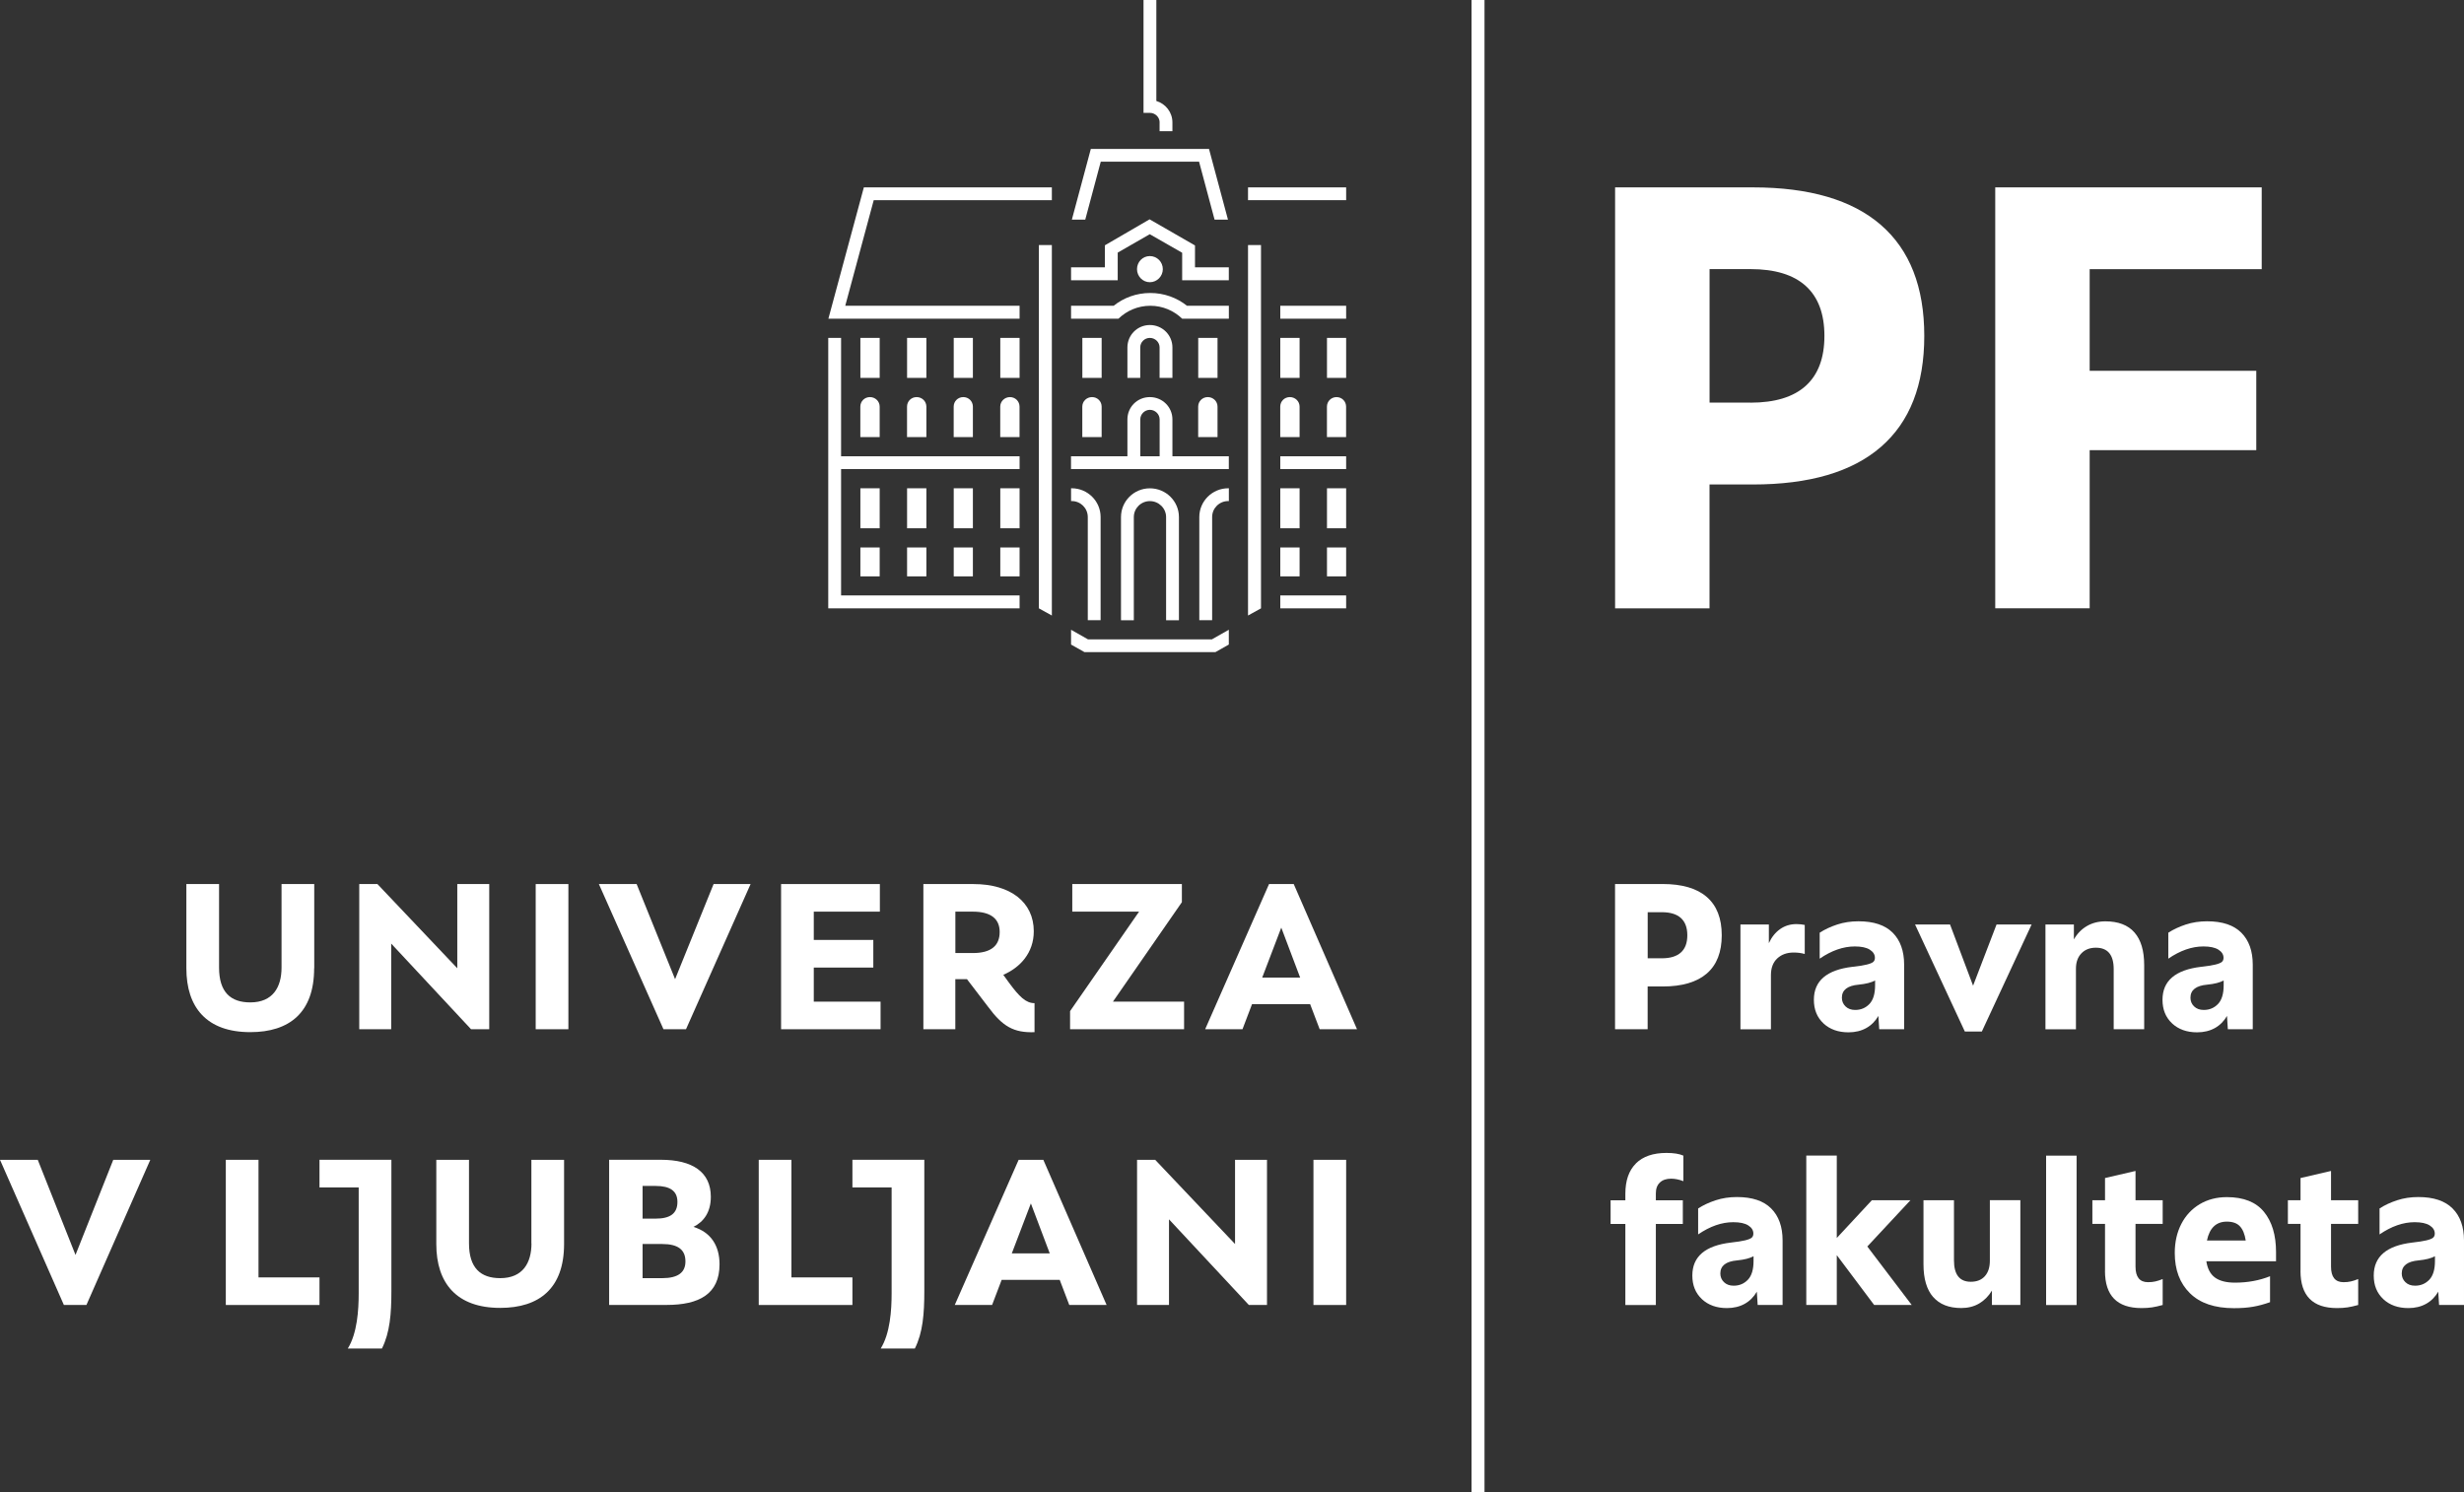 <?xml version="1.0" encoding="UTF-8"?>
<svg id="a" data-name="logo" xmlns="http://www.w3.org/2000/svg" viewBox="0 0 526.06 318.61">
  <rect x="0" y="0" width="526.06" height="318.61" fill="#333333" stroke="none"/>
  <defs>
    <style>
      .b {
        fill: #fff;
        stroke-width: 0px;
      }
    </style>
  </defs>
  <g>
    <path class="b" d="M344.82,188.76h10.14c4.16,0,7.31.92,9.44,2.77s3.19,4.57,3.19,8.17-1.06,6.33-3.19,8.17-5.27,2.77-9.44,2.77h-3.19v9.13h-6.96v-31.01ZM354.79,204.62c1.8,0,3.16-.41,4.08-1.24.92-.83,1.37-2.05,1.37-3.68s-.46-2.85-1.37-3.68c-.92-.83-2.27-1.24-4.08-1.24h-3.01v9.83h3.01Z"/>
    <path class="b" d="M371.58,197.4h6.07v3.99c.59-1.3,1.4-2.3,2.41-3.01,1.02-.71,2.18-1.06,3.48-1.06.62,0,1.21.06,1.77.18v6.2c-.74-.21-1.52-.31-2.35-.31-1.45,0-2.62.42-3.52,1.26-.9.84-1.35,2.03-1.35,3.57v11.56h-6.51v-22.37Z"/>
    <path class="b" d="M389.32,218.53c-1.37-1.27-2.06-2.95-2.06-5.05,0-4.05,2.75-6.39,8.24-7.04,1.33-.15,2.33-.3,3.01-.47.68-.16,1.14-.35,1.4-.55.25-.21.38-.5.38-.89,0-.71-.36-1.29-1.09-1.75-.72-.46-1.79-.69-3.21-.69-2.45,0-4.95.87-7.49,2.61v-5.54c1.09-.71,2.34-1.29,3.74-1.75,1.4-.46,2.92-.69,4.54-.69,3.25,0,5.69.81,7.31,2.44,1.62,1.62,2.44,3.9,2.44,6.82v13.78h-5.32l-.18-2.83c-.65,1.12-1.51,1.99-2.59,2.59-1.08.6-2.34.91-3.79.91-2.19,0-3.96-.63-5.34-1.9ZM394.02,214.9c.52.5,1.2.75,2.06.75,1.21,0,2.22-.42,3.03-1.26.81-.84,1.22-2.18,1.22-4.01v-1.02c-.8.44-1.96.74-3.5.89-2.39.21-3.59,1.14-3.59,2.79,0,.74.26,1.36.78,1.86Z"/>
    <path class="b" d="M408.84,197.4h7.49l4.92,13.07,5.01-13.07h7.49l-10.63,22.86h-3.63l-10.63-22.86Z"/>
    <path class="b" d="M436.7,197.4h6.07v3.19c.71-1.24,1.64-2.19,2.79-2.86,1.15-.67,2.47-1,3.94-1,2.75,0,4.81.79,6.2,2.37,1.39,1.58,2.08,3.91,2.08,6.98v13.69h-6.51v-12.85c0-3.04-1.27-4.56-3.81-4.56-1.3,0-2.33.41-3.1,1.22-.77.81-1.15,1.9-1.15,3.26v12.94h-6.51v-22.37Z"/>
    <path class="b" d="M463.75,218.53c-1.37-1.27-2.06-2.95-2.06-5.05,0-4.05,2.75-6.39,8.24-7.04,1.33-.15,2.33-.3,3.01-.47.68-.16,1.14-.35,1.4-.55.25-.21.38-.5.38-.89,0-.71-.36-1.29-1.09-1.75-.72-.46-1.79-.69-3.21-.69-2.45,0-4.95.87-7.49,2.61v-5.54c1.09-.71,2.34-1.29,3.74-1.75,1.4-.46,2.92-.69,4.54-.69,3.25,0,5.69.81,7.31,2.44,1.62,1.62,2.44,3.9,2.44,6.82v13.78h-5.32l-.18-2.83c-.65,1.12-1.51,1.99-2.59,2.59-1.08.6-2.34.91-3.79.91-2.19,0-3.96-.63-5.34-1.9ZM468.44,214.9c.52.5,1.2.75,2.06.75,1.21,0,2.22-.42,3.03-1.26.81-.84,1.22-2.18,1.22-4.01v-1.02c-.8.44-1.96.74-3.5.89-2.39.21-3.59,1.14-3.59,2.79,0,.74.26,1.36.78,1.86Z"/>
  </g>
  <g>
    <path class="b" d="M349.26,248.42c1.51-1.49,3.68-2.24,6.51-2.24,1.56,0,2.78.19,3.63.58v5.45c-.92-.35-1.79-.53-2.61-.53-1.03,0-1.84.27-2.41.82-.58.55-.86,1.32-.86,2.33v1.46h5.76v5.05h-5.76v17.32h-6.51v-17.32h-3.15v-5.05h3.15v-1.37c0-2.83.75-5,2.26-6.49Z"/>
    <path class="b" d="M363.37,277.41c-1.37-1.27-2.06-2.95-2.06-5.05,0-4.05,2.75-6.39,8.24-7.04,1.33-.15,2.33-.3,3.01-.47.68-.16,1.14-.35,1.4-.55.25-.21.38-.5.38-.89,0-.71-.36-1.29-1.09-1.75-.72-.46-1.79-.69-3.21-.69-2.45,0-4.95.87-7.49,2.61v-5.54c1.09-.71,2.34-1.29,3.74-1.75,1.4-.46,2.92-.69,4.54-.69,3.25,0,5.69.81,7.31,2.44,1.62,1.62,2.44,3.9,2.44,6.82v13.78h-5.32l-.18-2.83c-.65,1.12-1.51,1.99-2.59,2.59-1.08.6-2.34.91-3.79.91-2.19,0-3.96-.63-5.34-1.9ZM368.07,273.78c.52.5,1.2.75,2.06.75,1.21,0,2.22-.42,3.03-1.26.81-.84,1.22-2.18,1.22-4.01v-1.02c-.8.44-1.96.74-3.5.89-2.39.21-3.59,1.14-3.59,2.79,0,.74.26,1.36.78,1.86Z"/>
    <path class="b" d="M392.15,268.02v10.63h-6.51v-31.9h6.51v17.59l7.49-8.06h8.24l-9.21,9.88,9.48,12.49h-8.02l-7.97-10.63Z"/>
    <path class="b" d="M412.72,276.95c-1.37-1.58-2.06-3.91-2.06-6.98v-13.69h6.51v12.85c0,3.04,1.2,4.56,3.59,4.56,1.3,0,2.3-.4,3.01-1.2.71-.8,1.06-1.89,1.06-3.28v-12.94h6.51v22.37h-6.07v-3.06c-.71,1.18-1.62,2.1-2.72,2.75-1.11.65-2.39.97-3.83.97-2.63,0-4.63-.79-6-2.37Z"/>
    <path class="b" d="M436.84,246.76h6.51v31.9h-6.51v-31.9Z"/>
    <path class="b" d="M449.42,271.39v-10.06h-2.7v-5.05h2.7v-4.74l6.51-1.51v6.25h5.8v5.05h-5.8v9.13c0,2.21.89,3.32,2.66,3.32.59,0,1.11-.05,1.57-.16.46-.1.98-.27,1.57-.51v5.54c-.86.24-1.62.41-2.28.51-.66.1-1.41.15-2.24.15-5.2,0-7.8-2.64-7.8-7.93Z"/>
    <path class="b" d="M467.54,276.13c-2.16-2.13-3.23-4.99-3.23-8.59,0-2.33.47-4.4,1.4-6.2.93-1.8,2.24-3.2,3.92-4.21,1.68-1,3.62-1.51,5.8-1.51,3.57,0,6.22,1.05,7.93,3.15,1.71,2.1,2.57,4.96,2.57,8.59v1.95h-14.88c.24,1.59.85,2.75,1.84,3.48.99.72,2.41,1.09,4.27,1.09,2.72,0,5.21-.46,7.49-1.37v5.54c-1.24.44-2.44.77-3.61.97-1.17.21-2.53.31-4.1.31-4.1,0-7.24-1.06-9.39-3.19ZM479.46,264.88c-.21-1.36-.62-2.37-1.24-3.03-.62-.67-1.55-1-2.79-1-2.27,0-3.69,1.34-4.25,4.03h8.28Z"/>
    <path class="b" d="M491.16,271.39v-10.06h-2.7v-5.05h2.7v-4.74l6.51-1.51v6.25h5.8v5.05h-5.8v9.13c0,2.21.89,3.32,2.66,3.32.59,0,1.11-.05,1.57-.16.46-.1.98-.27,1.57-.51v5.54c-.86.24-1.62.41-2.28.51-.66.1-1.41.15-2.24.15-5.2,0-7.8-2.64-7.8-7.93Z"/>
    <path class="b" d="M508.85,277.41c-1.37-1.27-2.06-2.95-2.06-5.05,0-4.05,2.75-6.39,8.24-7.04,1.33-.15,2.33-.3,3.01-.47.68-.16,1.14-.35,1.4-.55.25-.21.38-.5.38-.89,0-.71-.36-1.29-1.09-1.75-.72-.46-1.79-.69-3.21-.69-2.45,0-4.95.87-7.49,2.61v-5.54c1.09-.71,2.34-1.29,3.74-1.75,1.4-.46,2.92-.69,4.54-.69,3.25,0,5.69.81,7.31,2.44,1.62,1.62,2.44,3.9,2.44,6.82v13.78h-5.32l-.18-2.83c-.65,1.12-1.51,1.99-2.59,2.59-1.08.6-2.34.91-3.79.91-2.19,0-3.96-.63-5.34-1.9ZM513.55,273.78c.52.5,1.2.75,2.06.75,1.21,0,2.22-.42,3.03-1.26.81-.84,1.22-2.18,1.22-4.01v-1.02c-.8.44-1.96.74-3.5.89-2.39.21-3.59,1.14-3.59,2.79,0,.74.26,1.36.78,1.86Z"/>
  </g>
  <g>
    <path class="b" d="M344.82,40.01h29.41c12.07,0,21.19,2.68,27.35,8.03,6.16,5.35,9.25,13.25,9.25,23.69s-3.08,18.34-9.25,23.69c-6.16,5.35-15.28,8.03-27.35,8.03h-9.25v26.45h-20.16V40.01ZM373.72,85.98c5.22,0,9.16-1.2,11.81-3.6,2.65-2.4,3.98-5.95,3.98-10.66s-1.33-8.26-3.98-10.66c-2.65-2.4-6.59-3.6-11.81-3.6h-8.73v28.51h8.73Z"/>
    <path class="b" d="M425.98,40.01h56.89v17.46h-36.73v21.7h35.57v16.95h-35.57v33.77h-20.16V40.01Z"/>
  </g>
  <g>
    <polygon class="b" points="252.8 213.88 237.61 213.88 252.33 192.64 252.33 188.77 228.93 188.77 228.93 194.66 243.19 194.66 228.46 215.9 228.46 219.77 252.8 219.77 252.8 213.88"/>
    <path class="b" d="M67.09,206.75v-17.98h-6.98v17.83c0,4.19-1.86,7.44-6.67,7.44-4.19,0-6.67-2.17-6.67-7.44v-17.83h-6.98v17.98c0,8.37,4.34,13.64,13.64,13.64,8.37,0,13.64-4.19,13.64-13.64Z"/>
    <polygon class="b" points="188 213.88 173.74 213.88 173.74 206.6 186.45 206.6 186.45 200.7 173.74 200.7 173.74 194.66 187.85 194.66 187.85 188.77 166.76 188.77 166.76 219.77 188 219.77 188 213.88"/>
    <polygon class="b" points="104.45 219.77 104.45 188.77 97.63 188.77 97.63 206.75 80.58 188.77 76.7 188.77 76.7 219.77 83.52 219.77 83.52 201.48 100.57 219.77 104.45 219.77"/>
    <path class="b" d="M203.97,209.08h2.48l4.5,5.89c3.1,4.19,5.43,5.58,9.92,5.43v-6.2c-1.86,0-3.26-1.4-5.43-4.34l-1.24-1.71c3.57-1.55,6.51-4.65,6.51-9.3,0-6.2-4.96-10.08-12.87-10.08h-10.7v31h6.82v-10.7ZM203.97,194.66h3.72c3.88,0,5.74,1.55,5.74,4.34,0,2.95-1.86,4.5-5.74,4.5h-3.72v-8.84Z"/>
    <rect class="b" x="114.37" y="188.77" width="6.98" height="31"/>
    <polygon class="b" points="144.13 209.08 135.92 188.77 127.86 188.77 141.65 219.77 146.46 219.77 160.25 188.77 152.35 188.77 144.13 209.08"/>
    <path class="b" d="M270.94,188.77h5.27l13.51,31h-7.97l-2.04-5.36h-12.4l-2.04,5.36h-7.97l13.64-31ZM277.58,208.74l-4.03-10.67-4.07,10.67h8.1Z"/>
    <g>
      <path class="b" d="M68.21,253.54h8.37v22.63c0,3.57-.31,8.53-2.33,11.78h7.29c1.71-3.41,2.02-7.44,2.02-12.25v-28.06h-15.35v5.89Z"/>
      <polygon class="b" points="55.19 247.65 48.21 247.65 48.21 278.65 68.21 278.65 68.21 272.76 55.19 272.76 55.19 247.65"/>
      <polygon class="b" points="16.12 267.96 8.06 247.65 0 247.65 13.64 278.65 18.45 278.65 32.09 247.65 24.18 247.65 16.12 267.96"/>
      <polygon class="b" points="168.97 247.65 161.99 247.65 161.99 278.65 181.99 278.65 181.99 272.76 168.97 272.76 168.97 247.65"/>
      <polygon class="b" points="263.68 265.63 246.63 247.65 242.76 247.65 242.76 278.65 249.58 278.65 249.58 260.36 266.63 278.65 270.5 278.65 270.5 247.65 263.68 247.65 263.68 265.63"/>
      <rect class="b" x="280.42" y="247.65" width="6.98" height="31"/>
      <path class="b" d="M113.47,265.48c0,4.19-1.86,7.44-6.67,7.44-4.19,0-6.67-2.17-6.67-7.44v-17.83h-6.98v17.98c0,8.37,4.34,13.64,13.64,13.64,8.37,0,13.64-4.19,13.64-13.64v-17.98h-6.98v17.83Z"/>
      <path class="b" d="M181.99,253.54h8.37v22.63c0,3.57-.31,8.53-2.33,11.78h7.29c1.71-3.41,2.02-7.44,2.02-12.25v-28.06h-15.35v5.89Z"/>
      <path class="b" d="M148.04,261.98c2.18-1.09,3.72-3.11,3.72-6.43,0-5.27-3.88-7.91-10.7-7.91h-11.01v31h12.25c6.98,0,11.32-2.33,11.32-8.68,0-3.94-1.83-6.85-5.58-7.99ZM137.19,253.23h2.79c3.1,0,4.65,1.09,4.65,3.41,0,2.48-1.55,3.57-4.65,3.57h-2.79v-6.98ZM141.38,272.92h-4.19v-7.29h4.19c3.41,0,4.96,1.24,4.96,3.72,0,2.33-1.55,3.57-4.96,3.57Z"/>
      <path class="b" d="M217.48,247.65h5.27l13.51,31h-7.97l-2.04-5.36h-12.4l-2.04,5.36h-7.97l13.64-31ZM224.12,267.63l-4.03-10.67-4.07,10.67h8.1Z"/>
    </g>
    <rect class="b" x="314.17" width="2.77" height="318.61"/>
    <g>
      <rect class="b" x="283.31" y="116.9" width="4.09" height="6.17"/>
      <rect class="b" x="273.34" y="104.26" width="4.12" height="8.54"/>
      <rect class="b" x="283.31" y="104.26" width="4.09" height="8.54"/>
      <rect class="b" x="273.34" y="97.43" width="14.06" height="2.73"/>
      <rect class="b" x="273.34" y="127.14" width="14.06" height="2.76"/>
      <rect class="b" x="273.34" y="116.9" width="4.12" height="6.17"/>
      <rect class="b" x="283.31" y="72.15" width="4.09" height="8.54"/>
      <rect class="b" x="273.34" y="65.29" width="14.06" height="2.76"/>
      <path class="b" d="M273.34,93.33h4.12v-6.5c0-1.14-.93-2.04-2.08-2.04s-2.05.9-2.05,2.04v6.5Z"/>
      <rect class="b" x="266.45" y="40.01" width="20.95" height="2.73"/>
      <path class="b" d="M285.35,84.79c-1.14,0-2.05.9-2.05,2.04v6.5h4.09v-6.5c0-1.14-.9-2.04-2.05-2.04Z"/>
      <rect class="b" x="273.34" y="72.15" width="4.12" height="8.54"/>
      <path class="b" d="M193.66,93.33h4.12v-6.5c0-1.14-.93-2.04-2.08-2.04s-2.05.9-2.05,2.04v6.5Z"/>
      <rect class="b" x="183.69" y="72.15" width="4.12" height="8.54"/>
      <path class="b" d="M247.57,26.14v1.38h0v.5h2.74v-1.88c0-2.16-1.44-3.98-3.43-4.58V0h-2.74v24.1h1.36c1.14,0,2.08.93,2.08,2.04Z"/>
      <rect class="b" x="213.56" y="72.15" width="4.12" height="8.54"/>
      <path class="b" d="M183.69,93.33h4.12v-6.5c0-1.14-.93-2.04-2.08-2.04s-2.05.9-2.05,2.04v6.5Z"/>
      <rect class="b" x="183.69" y="116.9" width="4.12" height="6.17"/>
      <path class="b" d="M215.63,84.79c-1.14,0-2.08.9-2.08,2.04v6.5h4.12v-6.5c0-1.14-.9-2.04-2.05-2.04Z"/>
      <rect class="b" x="203.62" y="72.15" width="4.09" height="8.54"/>
      <rect class="b" x="193.66" y="72.15" width="4.12" height="8.54"/>
      <path class="b" d="M203.62,93.33h4.09v-6.5c0-1.14-.9-2.04-2.05-2.04s-2.05.9-2.05,2.04v6.5Z"/>
      <polygon class="b" points="179.57 72.15 176.83 72.15 176.83 129.9 217.68 129.9 217.68 127.14 179.57 127.14 179.57 100.16 217.68 100.16 217.68 97.43 179.57 97.43 179.57 72.15"/>
      <rect class="b" x="183.69" y="104.26" width="4.12" height="8.54"/>
      <polygon class="b" points="235.01 34.53 256 34.53 259.31 46.9 262.17 46.9 258.12 31.8 232.89 31.8 228.84 46.9 231.7 46.9 235.01 34.53"/>
      <rect class="b" x="213.56" y="104.26" width="4.12" height="8.54"/>
      <path class="b" d="M232.24,110.4v22.03h2.74v-22.03c0-3.38-2.77-6.14-6.17-6.14h-.14v2.73c.12,0,.02,0,.14,0,1.9,0,3.43,1.53,3.43,3.41Z"/>
      <rect class="b" x="213.56" y="116.9" width="4.12" height="6.17"/>
      <rect class="b" x="193.66" y="116.9" width="4.12" height="6.17"/>
      <rect class="b" x="193.66" y="104.26" width="4.12" height="8.54"/>
      <rect class="b" x="203.62" y="116.9" width="4.09" height="6.17"/>
      <rect class="b" x="203.62" y="104.26" width="4.09" height="8.54"/>
      <path class="b" d="M255.82,93.33h4.12v-6.5c0-1.14-.93-2.04-2.08-2.04s-2.05.9-2.05,2.04v6.5Z"/>
      <polygon class="b" points="186.54 42.74 224.57 42.74 224.57 40.01 184.43 40.01 176.86 68.05 217.68 68.05 217.68 65.29 180.46 65.29 186.54 42.74"/>
      <polygon class="b" points="266.45 131.43 269.22 129.9 269.22 52.32 266.45 52.32 266.45 131.43"/>
      <path class="b" d="M256.05,110.4v22.03h2.74v-22.03c0-1.89,1.54-3.41,3.43-3.41.12,0,.02,0,.14,0v-2.73h-.14c-3.4,0-6.17,2.76-6.17,6.14Z"/>
      <path class="b" d="M250.31,89.55c0-2.64-2.14-4.76-4.82-4.76s-4.79,2.13-4.79,4.76v7.88h-12.04v2.73h33.69v-2.73h-12.04v-7.88ZM247.57,97.43h-4.12v-7.88c0-1.11.93-2.04,2.05-2.04s2.08.93,2.08,2.04v7.88Z"/>
      <polygon class="b" points="255.13 52.41 245.5 46.87 245.44 46.83 235.89 52.38 235.89 57.08 228.67 57.08 228.67 59.84 238.63 59.84 238.63 53.94 245.47 50.01 252.39 53.97 252.39 59.84 262.35 59.84 262.35 57.08 255.13 57.08 255.13 52.41"/>
      <path class="b" d="M231.08,93.33h4.12v-6.5c0-1.14-.9-2.04-2.05-2.04s-2.08.9-2.08,2.04v6.5Z"/>
      <path class="b" d="M251.7,132.44v-22.03c0-3.38-2.77-6.14-6.2-6.14s-6.17,2.76-6.17,6.14v22.03h2.74v-22.03c0-1.89,1.54-3.41,3.43-3.41s3.46,1.53,3.46,3.41v22.03h2.74Z"/>
      <polygon class="b" points="221.8 129.9 224.57 131.43 224.57 52.32 221.8 52.32 221.8 129.9"/>
      <path class="b" d="M248.26,57.47c0-1.54-1.23-2.79-2.77-2.79s-2.74,1.25-2.74,2.79,1.23,2.79,2.74,2.79,2.77-1.25,2.77-2.79Z"/>
      <rect class="b" x="231.08" y="72.15" width="4.12" height="8.54"/>
      <path class="b" d="M245.59,62.56c-2.98,0-5.69,1.02-7.83,2.73h-9.09v2.76h10.12c1.75-1.71,4.16-2.76,6.8-2.76s5.03,1.05,6.8,2.76h9.97v-2.76h-8.94c-2.14-1.71-4.88-2.73-7.83-2.73Z"/>
      <path class="b" d="M250.31,80.69v-6.5c0-2.64-2.14-4.79-4.82-4.79s-4.79,2.16-4.79,4.79v6.5h2.74v-6.5c0-1.14.93-2.04,2.05-2.04s2.08.9,2.08,2.04v6.5h2.74Z"/>
      <rect class="b" x="255.82" y="72.15" width="4.12" height="8.54"/>
      <polygon class="b" points="232.28 136.52 228.67 134.47 228.67 137.63 231.54 139.25 259.48 139.25 262.35 137.63 262.35 134.47 258.74 136.52 232.28 136.52"/>
    </g>
  </g>
</svg>